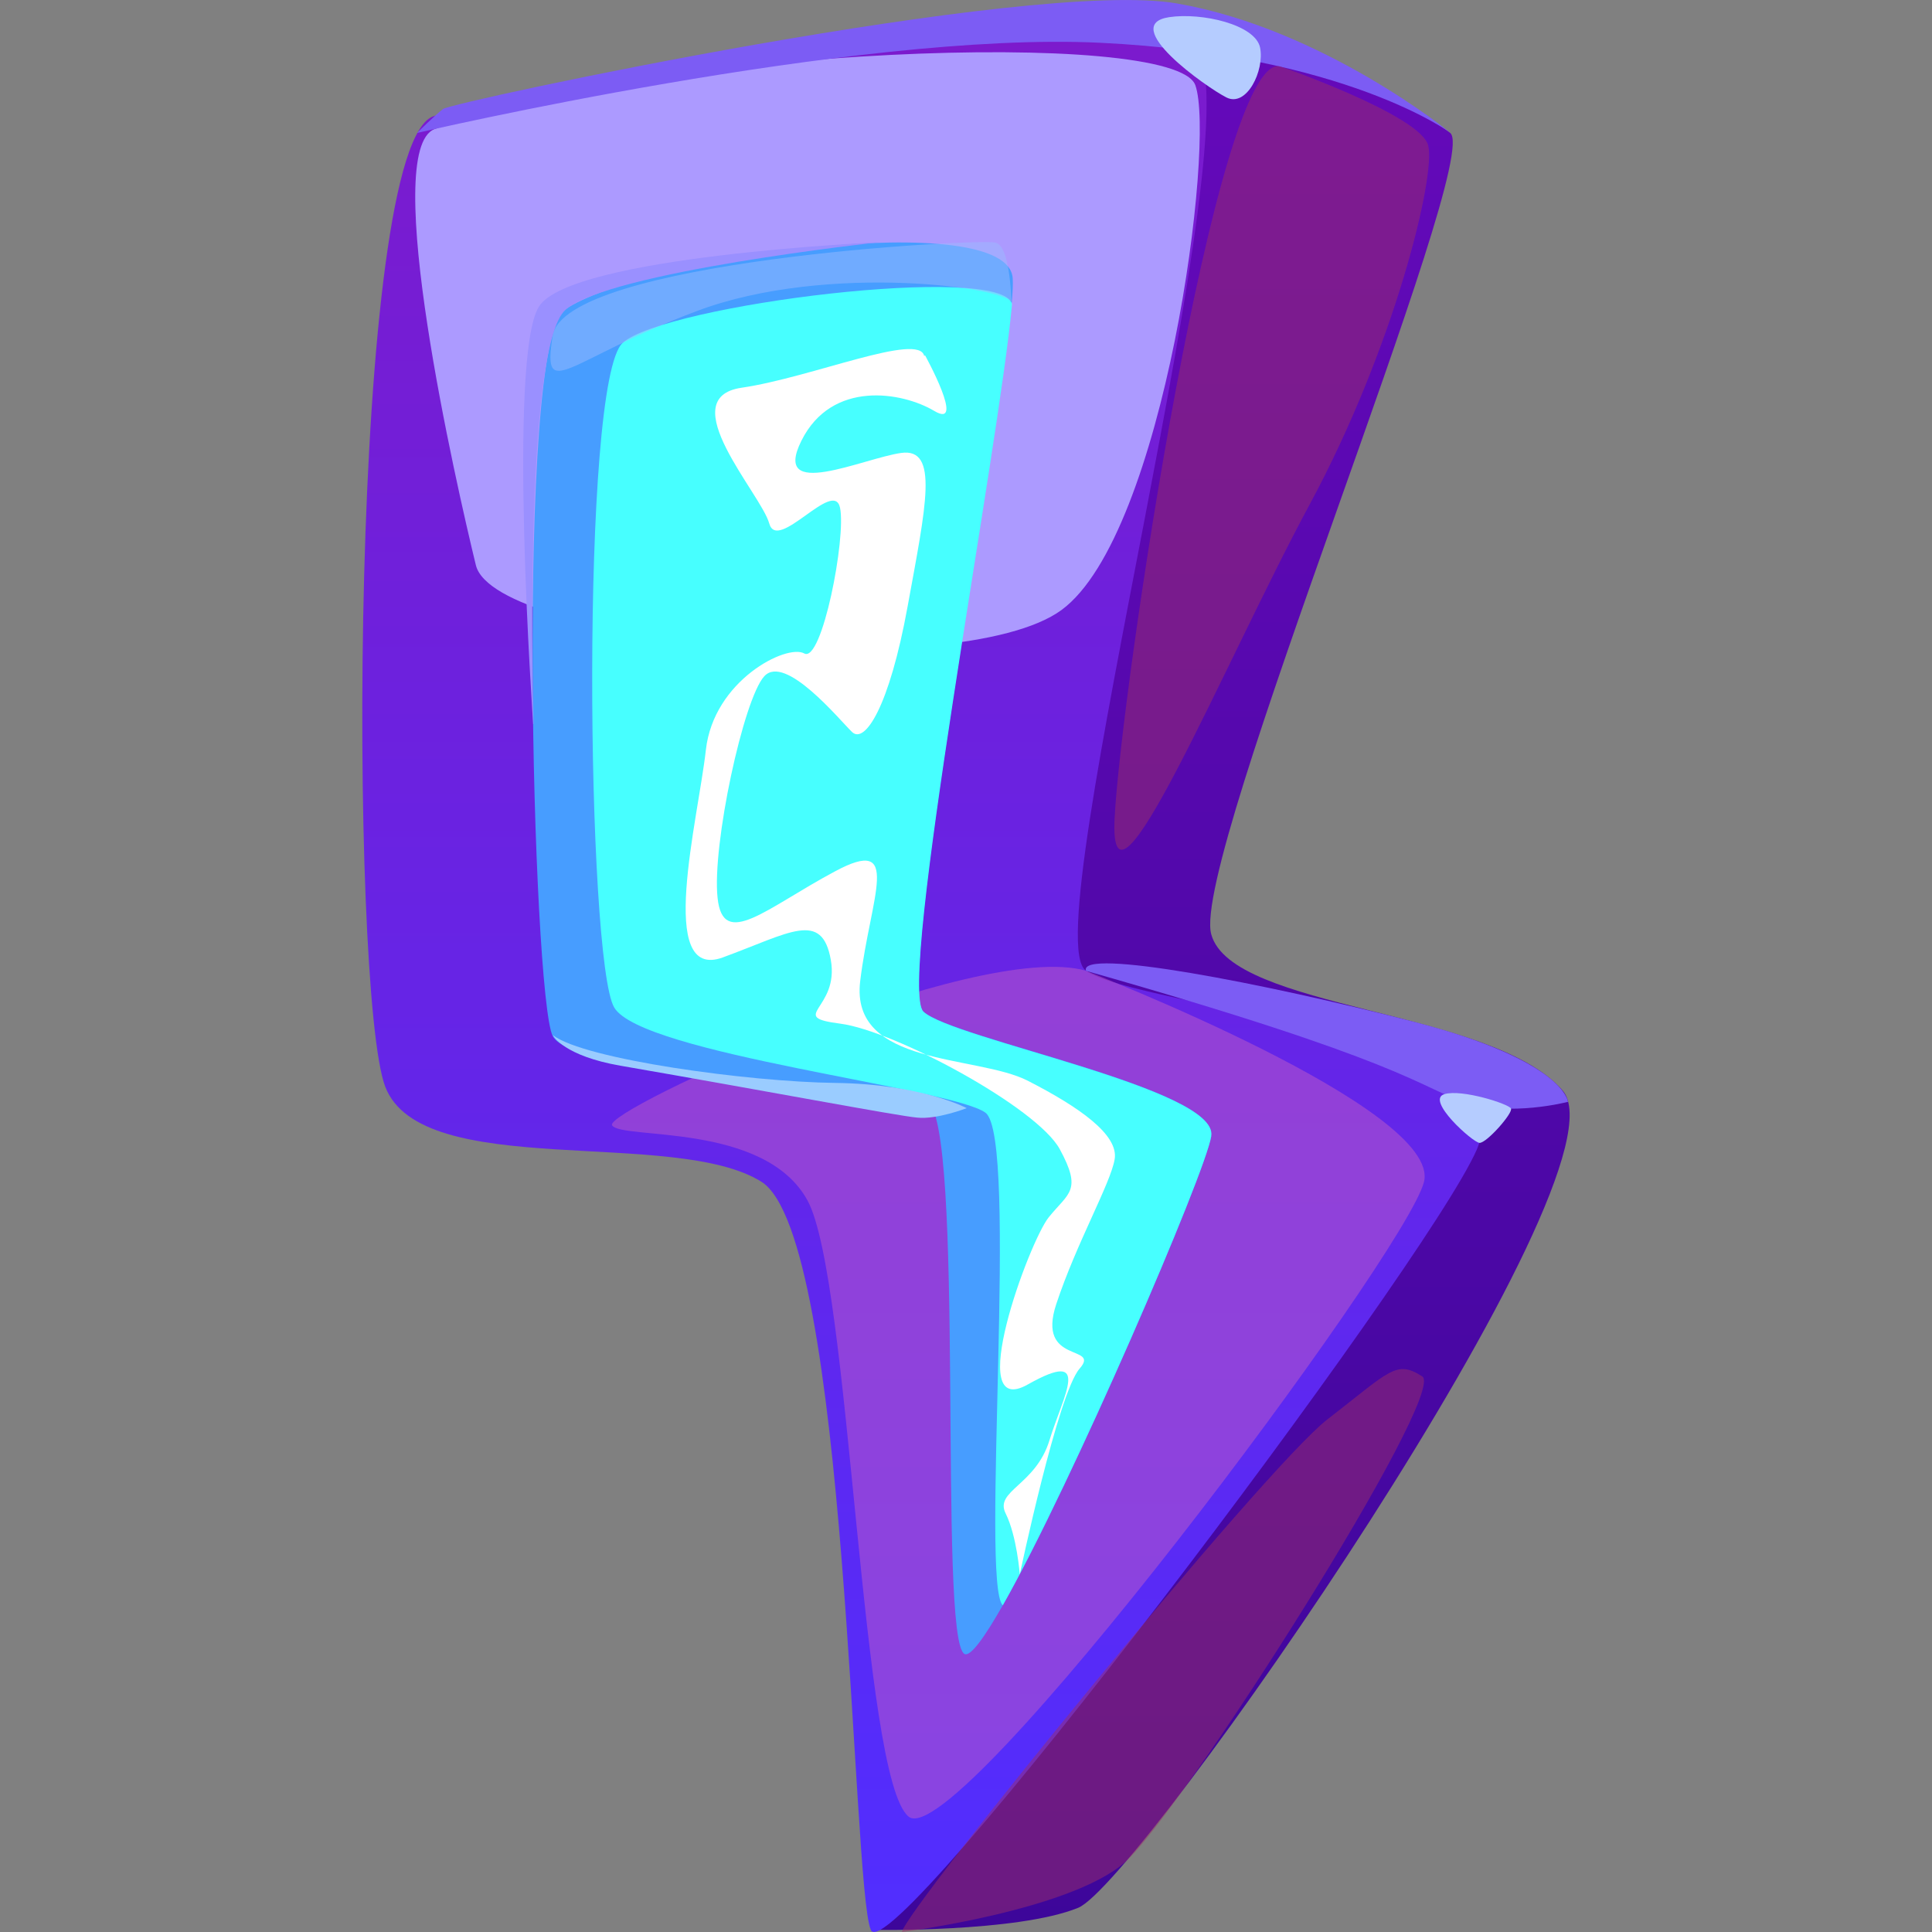 <svg width="80" height="80" viewBox="0 0 80 80" fill="none" xmlns="http://www.w3.org/2000/svg">
<rect x="0" y="0" width="80" height="80" fill="#808080" stroke="none"/>
<g id="Frame" clip-path="url(#clip0_2334_89944)">
<g id="Group">
<g id="Isolation Mode">
<g id="Group_2">
<path id="Vector" d="M48.016 1.408C51.972 5.62668e-05 58.669 4.442 60.047 5.502C61.424 6.547 49.291 35.551 50.155 38.686C51.005 41.822 61.761 41.764 64.707 45.161C67.652 48.557 47.181 77.968 44.645 78.998C42.11 80.029 36.073 79.913 36.073 79.913L44.645 55.061L34.256 22.399L48.016 1.408Z" fill="url(#paint0_linear_2334_89944)"/>
<path id="Vector_2" d="M17.975 4.805C14.443 5.835 14.458 41.081 15.953 45.001C17.462 48.92 27.925 46.67 31.53 48.935C35.135 51.199 35.267 78.026 36.058 79.913C36.849 81.785 59.007 52.462 61.146 47.614C63.285 42.765 47.093 41.734 44.953 40.181C42.814 38.628 52.104 4.587 49.496 2.003C46.888 -0.581 22.415 3.513 17.975 4.805Z" fill="url(#paint1_linear_2334_89944)"/>
<g id="Vector_3" style="mix-blend-mode:multiply" opacity="0.5">
<path d="M44.968 40.196C40.366 38.889 24.965 45.988 25.346 46.597C25.727 47.207 31.647 46.452 33.435 49.704C35.223 52.956 35.648 73.627 37.626 75.224C39.604 76.821 58.171 51.983 58.962 48.949C59.739 45.915 44.953 40.196 44.953 40.196H44.968Z" fill="#C05CC7"/>
</g>
<g id="Vector_4" style="mix-blend-mode:soft-light">
<path d="M18.004 5.342C15.718 6.184 18.913 20.149 19.704 23.4C20.495 26.652 39.707 28.38 43.956 25.258C48.221 22.123 50.346 5.908 49.496 3.527C48.646 1.147 27.192 1.96 18.004 5.342Z" fill="#AC9AFF"/>
</g>
<g id="Group_3">
<path id="Vector_5" d="M50.155 47.048C49.906 48.601 44.382 61.434 41.524 66.471C40.762 67.806 40.19 68.605 39.941 68.489C38.813 67.922 40 46.38 38.373 45.567C36.747 44.754 23.719 44.594 22.884 42.896C22.049 41.183 21.345 14.212 23.367 12.832C26.635 10.626 41.744 8.536 41.934 11.526C41.949 11.758 41.934 12.107 41.89 12.586C41.377 18.363 37.113 40.82 38.227 41.88C39.428 43.012 50.478 45.074 50.141 47.033L50.155 47.048Z" fill="#479DFF"/>
<path id="Vector_6" d="M50.155 47.048C49.906 48.601 44.382 61.434 41.524 66.471C40.586 65.614 42.198 47.091 40.806 46.075C39.414 45.044 26.577 43.651 25.434 41.72C24.291 39.789 24.027 15.779 25.785 14.197C27.544 12.615 41.553 10.873 41.905 12.6C41.392 18.378 37.128 40.835 38.241 41.894C39.443 43.027 50.492 45.088 50.155 47.048Z" fill="#47FFFF"/>
<path id="Vector_7" d="M38.271 14.749C38.08 13.732 33.596 15.634 30.709 16.055C27.822 16.476 31.515 20.453 31.852 21.673C32.189 22.907 34.519 19.8 34.783 21.02C35.047 22.254 34.036 27.465 33.303 27.058C32.57 26.652 29.552 28.176 29.229 31.05C28.907 33.939 27.163 40.66 29.933 39.644C32.702 38.628 34.036 37.684 34.402 39.746C34.768 41.807 32.556 42.097 34.798 42.388C37.04 42.678 42.945 45.857 43.883 47.585C44.821 49.312 44.25 49.385 43.429 50.401C42.608 51.417 39.883 58.849 42.564 57.325C45.246 55.816 44.03 57.761 43.458 59.633C42.887 61.506 41.172 61.724 41.641 62.667C42.11 63.611 42.227 65.193 42.227 65.193C42.227 65.193 43.81 57.688 44.704 56.672C45.598 55.656 42.901 56.527 43.737 54.001C44.572 51.475 45.979 49.022 46.155 48.006C46.331 46.99 44.689 45.843 42.564 44.754C40.44 43.665 35.193 44.173 35.618 40.631C36.043 37.104 37.392 34.563 34.563 36.088C31.735 37.597 29.933 39.339 29.713 37.176C29.478 35.014 30.782 28.946 31.647 28.002C32.512 27.058 34.754 29.802 35.281 30.31C35.809 30.818 36.82 29.294 37.582 25.113C38.344 20.933 38.886 18.537 37.318 18.755C35.75 18.973 31.925 20.773 33.186 18.247C34.446 15.721 37.362 16.229 38.681 17.013C40.015 17.812 38.3 14.705 38.3 14.705L38.271 14.749Z" fill="white"/>
</g>
<path id="Vector_8" d="M17.286 5.502C17.286 5.502 35.399 1.277 45.554 1.771C55.709 2.265 60.062 5.502 60.062 5.502C60.062 5.502 54.815 1.205 48.749 0.145C42.682 -0.915 18.708 4.224 18.341 4.515C17.975 4.805 17.286 5.487 17.286 5.487V5.502Z" fill="#7C5CF4"/>
<g id="Vector_9" style="mix-blend-mode:multiply" opacity="0.5">
<path d="M52.998 2.744C50.361 2.236 46.433 28.554 46.155 33.852C45.876 39.151 50.727 27.378 54.229 20.889C57.732 14.4 59.461 7.287 59.138 6.024C58.816 4.761 52.998 2.744 52.998 2.744Z" fill="#9A2E69"/>
</g>
<g id="Vector_10" style="mix-blend-mode:multiply" opacity="0.5">
<path d="M22.884 13.907C22.444 16.723 23.456 14.908 28.863 12.876C34.27 10.844 41.993 11.918 41.92 12.586C41.846 13.253 41.964 10.22 41.216 10.045C40.484 9.871 23.353 10.8 22.884 13.907Z" fill="#9ABAFF"/>
</g>
<g id="Vector_11" style="mix-blend-mode:multiply" opacity="0.5">
<path d="M37.348 80C37.494 79.071 52.339 60.809 54.962 58.777C57.585 56.745 57.805 56.309 58.889 56.991C59.974 57.674 48.88 75.122 46.565 77.126C44.25 79.129 37.348 80 37.348 80Z" fill="#9A2E69"/>
</g>
<path id="Vector_12" d="M44.968 40.196C44.66 39.238 52.339 40.704 58.567 42.315C64.795 43.927 64.927 45.625 64.927 45.625C64.927 45.625 62.494 46.264 60.604 45.625C58.728 44.986 58.142 43.941 44.953 40.196H44.968Z" fill="#7C5CF4"/>
<path id="Vector_13" d="M59.812 45.306C59.006 45.538 60.985 47.309 61.263 47.324C61.556 47.338 62.655 46.09 62.567 45.901C62.479 45.712 60.53 45.088 59.812 45.306Z" fill="#B5CCFF"/>
<path id="Vector_14" d="M48.411 0.711C46.301 1.031 49.95 3.615 50.785 4.036C51.621 4.457 52.368 2.918 52.178 1.974C51.987 1.016 49.76 0.508 48.411 0.711Z" fill="#B5CCFF"/>
<path id="Vector_15" d="M22.913 42.896C22.913 42.896 23.353 43.723 25.698 44.13C31.735 45.175 37.157 46.206 37.978 46.278C38.798 46.365 40.029 45.886 40.029 45.886C40.029 45.886 38.154 44.885 34.578 44.841C31.017 44.798 24.203 43.869 22.899 42.867L22.913 42.896Z" fill="#9ACCFF"/>
<path id="Vector_16" d="M22.078 29.991C22.078 29.991 21.008 14.807 22.312 12.702C23.602 10.597 36.395 10.031 36.395 10.031C36.395 10.031 25.185 11.25 23.412 12.832C21.638 14.429 22.093 29.976 22.093 29.976L22.078 29.991Z" fill="#9A90FF"/>
</g>
</g>
</g>
</g>
<defs>
<linearGradient id="paint0_linear_2334_89944" x1="49.628" y1="79.913" x2="49.628" y2="1.132" gradientUnits="userSpaceOnUse">
<stop stop-color="#3D069A"/>
<stop offset="1" stop-color="#6509BA"/>
</linearGradient>
<linearGradient id="paint1_linear_2334_89944" x1="38.183" y1="80" x2="38.183" y2="1.161" gradientUnits="userSpaceOnUse">
<stop stop-color="#512EFF"/>
<stop offset="1" stop-color="#7C1ACC"/>
</linearGradient>
<clipPath id="clip0_2334_89944">
<rect width="80" height="80" fill="white"/>
</clipPath>
</defs>
</svg>
